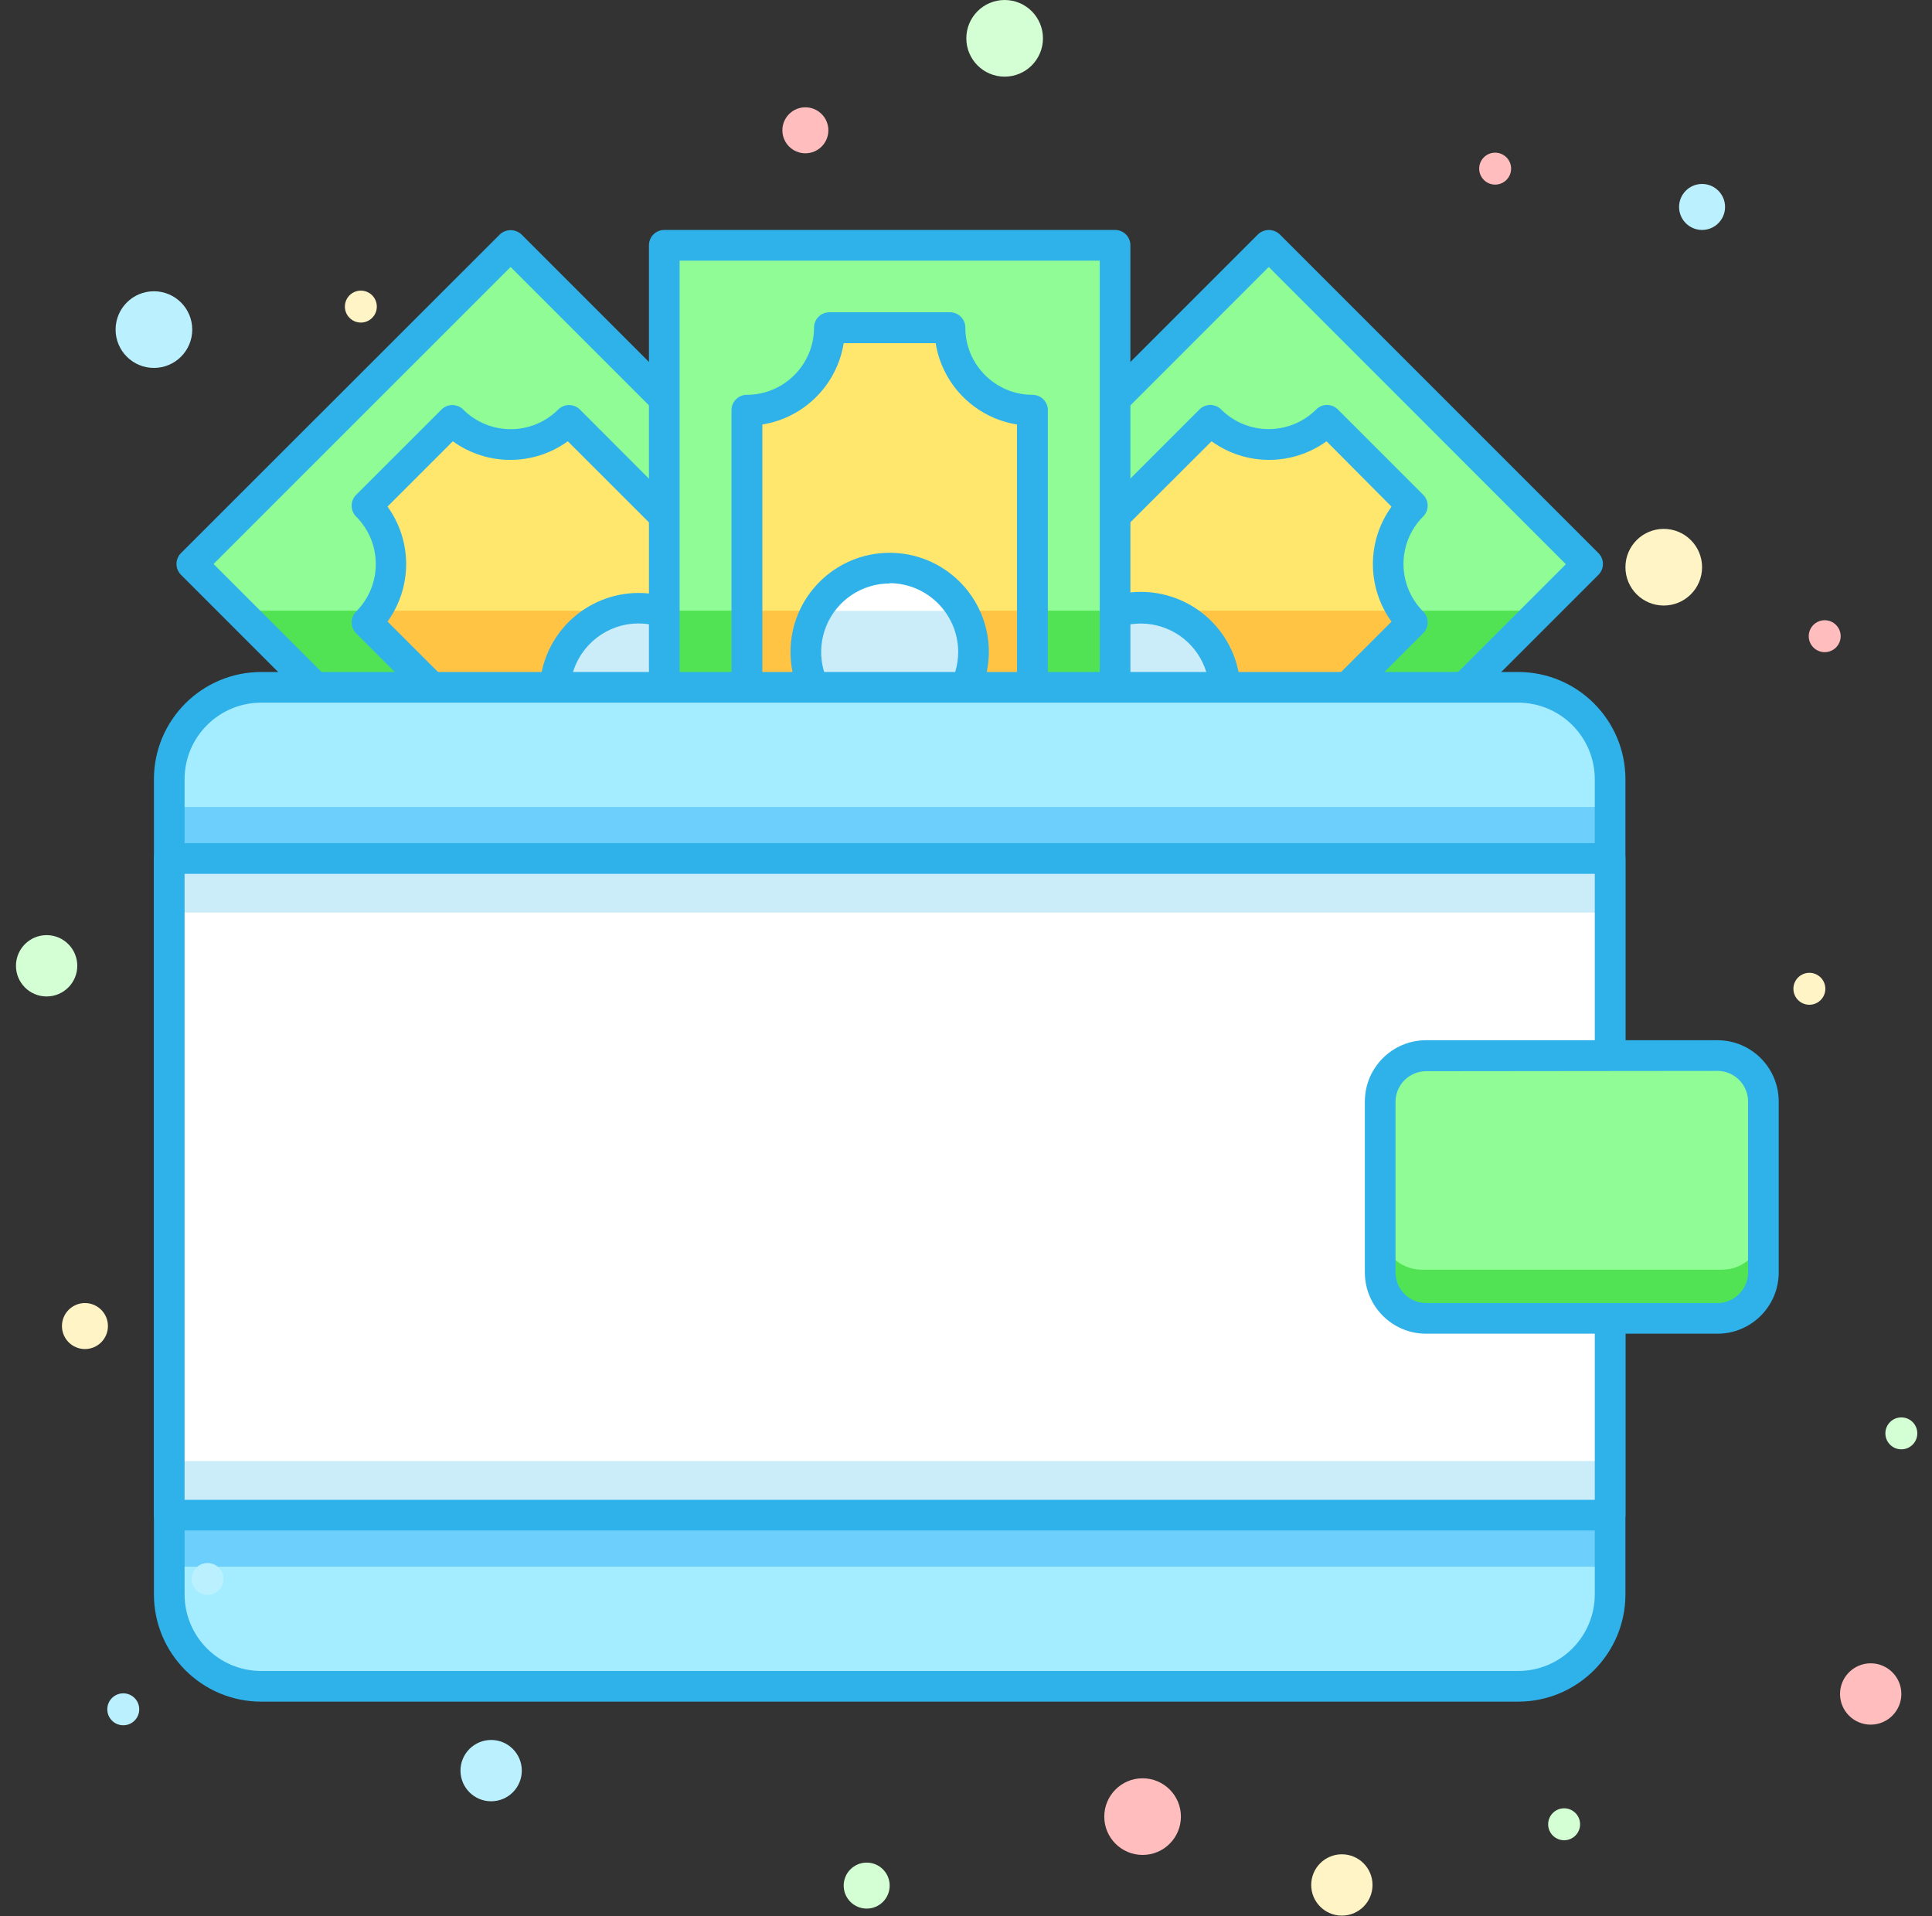<svg width="121" height="120" viewBox="0 0 121 120" fill="none" xmlns="http://www.w3.org/2000/svg">
<rect x="0" y="0" width="121" height="120" fill="#333333" stroke="none"/>
<g id="Frame 14768">
<path id="&#231;&#159;&#169;&#229;&#189;&#162;" d="M67.978 51.357L31.984 15.363L12.02 35.327L48.014 71.322L67.978 51.357Z" fill="#90FC95"/>
<path id="&#232;&#183;&#175;&#229;&#190;&#132;" d="M67.975 51.36L54.861 38.242H16.36C15.912 38.242 15.465 38.271 15.021 38.328L48.011 71.318L67.975 51.36Z" fill="#52E355"/>
<path id="&#229;&#189;&#162;&#231;&#138;&#182;" d="M48.011 72.278C47.757 72.277 47.514 72.175 47.334 71.995L11.334 35.995C11.154 35.815 11.053 35.571 11.053 35.316C11.053 35.061 11.154 34.817 11.334 34.637L31.302 14.683C31.683 14.323 32.279 14.323 32.661 14.683L68.661 50.683C68.841 50.863 68.942 51.108 68.942 51.362C68.942 51.617 68.841 51.861 68.661 52.042L48.688 72C48.508 72.178 48.265 72.278 48.011 72.278ZM13.374 35.318L48.011 69.955L66.616 51.36L31.979 16.718L13.374 35.318Z" fill="#2FB1EA"/>
<path id="&#232;&#183;&#175;&#229;&#190;&#132;_2" d="M57.006 55.008L51.664 60.35C49.645 58.332 46.372 58.332 44.353 60.35L22.984 38.981C24.996 36.963 24.996 33.698 22.984 31.68L28.326 26.328C30.345 28.346 33.618 28.346 35.637 26.328L57.006 47.698C54.988 49.716 54.988 52.989 57.006 55.008Z" fill="#FFE76E"/>
<path id="&#232;&#183;&#175;&#229;&#190;&#132;_3" d="M44.353 60.35C46.372 58.332 49.645 58.332 51.664 60.35L57.006 55.008C54.988 52.989 54.988 49.716 57.006 47.698L47.56 38.242H23.593C23.413 38.506 23.209 38.754 22.984 38.981L44.353 60.35Z" fill="#FFC444"/>
<path id="&#229;&#189;&#162;&#231;&#138;&#182;_2" d="M51.664 61.311C51.41 61.309 51.167 61.208 50.987 61.027C49.343 59.384 46.679 59.384 45.035 61.027C44.654 61.387 44.058 61.387 43.677 61.027L22.303 39.658C22.122 39.477 22.021 39.233 22.021 38.978C22.021 38.724 22.122 38.479 22.303 38.299C23.946 36.655 23.946 33.991 22.303 32.347C22.122 32.167 22.021 31.923 22.021 31.668C22.021 31.413 22.122 31.169 22.303 30.989L27.65 25.646C27.83 25.466 28.074 25.365 28.329 25.365C28.584 25.365 28.828 25.466 29.008 25.646C30.653 27.287 33.315 27.287 34.96 25.646C35.14 25.466 35.385 25.365 35.639 25.365C35.894 25.365 36.139 25.466 36.319 25.646L57.688 47.04C57.868 47.22 57.97 47.464 57.97 47.719C57.97 47.974 57.868 48.218 57.688 48.398C56.045 50.042 56.045 52.707 57.688 54.35C57.868 54.531 57.97 54.775 57.97 55.03C57.97 55.284 57.868 55.529 57.688 55.709L52.36 61.032C52.175 61.215 51.924 61.316 51.664 61.311ZM48.007 57.874C49.302 57.87 50.565 58.28 51.611 59.045L55.701 54.955C54.146 52.807 54.146 49.903 55.701 47.755L35.56 27.634C33.412 29.187 30.509 29.187 28.36 27.634L24.27 31.723C25.826 33.871 25.826 36.775 24.27 38.923L44.407 59.04C45.454 58.279 46.717 57.872 48.011 57.878L48.007 57.874Z" fill="#2FB1EA"/>
<path id="&#230;&#164;&#173;&#229;&#156;&#134;&#229;&#189;&#162;" d="M43.71 47.055C45.761 45.004 45.761 41.679 43.71 39.629C41.659 37.578 38.334 37.578 36.283 39.629C34.233 41.679 34.233 45.004 36.283 47.055C38.334 49.105 41.659 49.105 43.71 47.055Z" fill="#CBECF9"/>
<path id="&#229;&#189;&#162;&#231;&#138;&#182;_3" d="M39.995 49.546C37.034 49.542 34.488 47.448 33.914 44.544C33.339 41.639 34.896 38.733 37.632 37.603C40.369 36.473 43.523 37.432 45.165 39.895C46.808 42.359 46.482 45.639 44.387 47.731C43.223 48.896 41.642 49.549 39.995 49.546ZM39.995 39.043C38.053 39.042 36.352 40.347 35.849 42.223C35.346 44.099 36.166 46.08 37.848 47.051C39.531 48.022 41.656 47.742 43.029 46.368C44.255 45.141 44.622 43.295 43.958 41.692C43.294 40.089 41.73 39.044 39.995 39.043Z" fill="#2FB1EA"/>
<path id="&#231;&#159;&#169;&#229;&#189;&#162;_2" d="M63.427 71.322L99.421 35.328L79.457 15.364L43.463 51.358L63.427 71.322Z" fill="#90FC95"/>
<path id="&#232;&#183;&#175;&#229;&#190;&#132;_4" d="M63.429 71.318L96.419 38.328C95.975 38.271 95.528 38.242 95.08 38.242H56.579L43.466 51.36L63.429 71.318Z" fill="#52E355"/>
<path id="&#229;&#189;&#162;&#231;&#138;&#182;_4" d="M63.429 72.278C63.175 72.277 62.931 72.175 62.752 71.995L42.789 52.032C42.609 51.852 42.507 51.608 42.507 51.353C42.507 51.098 42.609 50.854 42.789 50.674L78.789 14.674C79.17 14.313 79.766 14.313 80.147 14.674L100.11 34.637C100.291 34.817 100.392 35.061 100.392 35.316C100.392 35.571 100.291 35.815 100.11 35.995L64.111 71.995C63.93 72.177 63.685 72.278 63.429 72.278ZM44.824 51.36L63.434 69.97L98.07 35.333L79.461 16.718L44.824 51.36Z" fill="#2FB1EA"/>
<path id="&#232;&#183;&#175;&#229;&#190;&#132;_5" d="M54.434 55.008L59.776 60.35C61.795 58.332 65.068 58.332 67.086 60.35L88.456 38.981C86.438 36.962 86.438 33.689 88.456 31.67L83.114 26.328C81.095 28.346 77.822 28.346 75.803 26.328L54.434 47.698C56.452 49.716 56.452 52.989 54.434 55.008Z" fill="#FFE76E"/>
<path id="&#232;&#183;&#175;&#229;&#190;&#132;_6" d="M54.433 55.008L59.776 60.35C61.795 58.332 65.067 58.332 67.086 60.35L88.456 38.981C88.23 38.754 88.026 38.506 87.846 38.242H63.88L54.424 47.698C56.445 49.714 56.449 52.987 54.433 55.008Z" fill="#FFC444"/>
<path id="&#229;&#189;&#162;&#231;&#138;&#182;_5" d="M67.086 61.31C66.832 61.309 66.589 61.208 66.409 61.027C64.766 59.384 62.101 59.384 60.457 61.027C60.076 61.387 59.48 61.387 59.099 61.027L53.752 55.68C53.572 55.5 53.47 55.256 53.47 55.001C53.47 54.746 53.572 54.502 53.752 54.322C55.395 52.678 55.395 50.013 53.752 48.37C53.572 48.19 53.47 47.945 53.47 47.69C53.47 47.436 53.572 47.191 53.752 47.011L75.121 25.642C75.301 25.461 75.546 25.36 75.801 25.36C76.055 25.36 76.3 25.461 76.48 25.642C78.125 27.282 80.787 27.282 82.432 25.642C82.612 25.461 82.856 25.36 83.111 25.36C83.366 25.36 83.61 25.461 83.79 25.642L89.133 30.984C89.313 31.164 89.414 31.408 89.414 31.663C89.414 31.918 89.313 32.162 89.133 32.342C87.49 33.986 87.49 36.651 89.133 38.294C89.313 38.474 89.414 38.719 89.414 38.974C89.414 39.228 89.313 39.473 89.133 39.653L67.763 61.022C67.585 61.204 67.341 61.308 67.086 61.31ZM55.72 54.955L59.809 59.045C61.957 57.488 64.862 57.488 67.009 59.045L87.15 38.928C85.595 36.78 85.595 33.876 87.15 31.728L83.08 27.634C80.931 29.187 78.028 29.187 75.88 27.634L55.72 47.75C57.275 49.898 57.275 52.802 55.72 54.95V54.955Z" fill="#2FB1EA"/>
<path id="&#230;&#164;&#173;&#229;&#156;&#134;&#229;&#189;&#162;_2" d="M75.159 47.05C77.21 44.999 77.21 41.675 75.159 39.624C73.108 37.573 69.783 37.573 67.733 39.624C65.682 41.675 65.682 44.999 67.733 47.05C69.783 49.101 73.108 49.101 75.159 47.05Z" fill="#CBECF9"/>
<path id="&#229;&#189;&#162;&#231;&#138;&#182;_6" d="M71.445 49.546C69.798 49.549 68.217 48.896 67.053 47.731C64.94 45.631 64.606 42.33 66.257 39.849C67.907 37.369 71.081 36.401 73.835 37.538C76.588 38.676 78.153 41.602 77.572 44.524C76.99 47.446 74.424 49.549 71.445 49.546ZM68.411 46.373C69.638 47.6 71.484 47.968 73.088 47.304C74.692 46.64 75.738 45.075 75.738 43.339C75.738 41.603 74.692 40.038 73.088 39.374C71.484 38.71 69.638 39.078 68.411 40.306C66.752 41.988 66.752 44.691 68.411 46.373Z" fill="#2FB1EA"/>
<path id="&#231;&#159;&#169;&#229;&#189;&#162;_3" d="M69.837 66.264V15.36L41.603 15.36V66.264H69.837Z" fill="#90FC95"/>
<path id="&#231;&#159;&#169;&#229;&#189;&#162;_4" d="M69.837 38.242H41.603V66.264H69.837V38.242Z" fill="#52E355"/>
<path id="&#229;&#189;&#162;&#231;&#138;&#182;_7" d="M69.837 67.2H41.603C41.073 67.2 40.643 66.77 40.643 66.24V15.36C40.643 14.83 41.073 14.4 41.603 14.4H69.837C70.367 14.4 70.797 14.83 70.797 15.36V66.24C70.797 66.77 70.367 67.2 69.837 67.2ZM42.563 65.28H68.877V16.32H42.563V65.28Z" fill="#2FB1EA"/>
<path id="&#232;&#183;&#175;&#229;&#190;&#132;_7" d="M59.498 61.094H51.943C51.943 58.239 49.628 55.925 46.773 55.925V25.685C49.628 25.685 51.943 23.37 51.943 20.515H59.498C59.498 23.37 61.812 25.685 64.667 25.685V55.925C61.812 55.925 59.498 58.239 59.498 61.094Z" fill="#FFE76E"/>
<path id="&#232;&#183;&#175;&#229;&#190;&#132;_8" d="M51.943 61.094H59.498C59.498 58.239 61.812 55.925 64.667 55.925V38.242H46.773V55.925C49.628 55.925 51.943 58.239 51.943 61.094Z" fill="#FFC444"/>
<path id="&#229;&#189;&#162;&#231;&#138;&#182;_8" d="M59.498 62.054H51.943C51.412 62.054 50.983 61.625 50.983 61.094C50.98 58.771 49.097 56.887 46.773 56.885C46.243 56.885 45.813 56.455 45.813 55.925V25.685C45.813 25.155 46.243 24.725 46.773 24.725C49.097 24.722 50.98 22.839 50.983 20.515C50.983 19.985 51.412 19.555 51.943 19.555H59.498C60.028 19.555 60.458 19.985 60.458 20.515C60.46 22.839 62.344 24.722 64.667 24.725C65.198 24.725 65.627 25.155 65.627 25.685V55.925C65.627 56.455 65.198 56.885 64.667 56.885C62.344 56.887 60.46 58.771 60.458 61.094C60.458 61.625 60.028 62.054 59.498 62.054ZM52.826 60.134H58.6C59.02 57.516 61.074 55.462 63.693 55.042V26.582C61.074 26.162 59.02 24.108 58.6 21.49H52.84C52.42 24.108 50.366 26.162 47.747 26.582V55.037C50.368 55.458 52.422 57.514 52.84 60.134H52.826Z" fill="#2FB1EA"/>
<path id="&#230;&#164;&#173;&#229;&#156;&#134;&#229;&#189;&#162;_3" d="M55.72 46.061C58.62 46.061 60.971 43.71 60.971 40.81C60.971 37.909 58.62 35.558 55.72 35.558C52.82 35.558 50.469 37.909 50.469 40.81C50.469 43.71 52.82 46.061 55.72 46.061Z" fill="white"/>
<path id="&#232;&#183;&#175;&#229;&#190;&#132;_9" d="M55.72 46.08C57.586 46.082 59.312 45.092 60.254 43.482C61.196 41.871 61.211 39.881 60.294 38.256H51.146C50.229 39.881 50.244 41.871 51.186 43.482C52.128 45.092 53.854 46.082 55.72 46.08Z" fill="#CBECF9"/>
<path id="&#229;&#189;&#162;&#231;&#138;&#182;_9" d="M55.72 47.04C52.293 47.04 49.514 44.265 49.509 40.838C49.504 37.412 52.274 34.628 55.701 34.618C59.127 34.607 61.915 37.373 61.931 40.8C61.931 44.235 59.155 47.024 55.72 47.04ZM55.72 36.538C53.982 36.538 52.415 37.586 51.753 39.193C51.09 40.8 51.463 42.648 52.696 43.873C53.929 45.098 55.78 45.458 57.382 44.785C58.985 44.112 60.023 42.538 60.011 40.8C59.99 38.44 58.08 36.534 55.72 36.518V36.538Z" fill="#2FB1EA"/>
<path id="&#231;&#159;&#169;&#229;&#189;&#162;_5" d="M95.08 43.042H16.36C13.179 43.042 10.6 45.62 10.6 48.802V99.84C10.6 103.021 13.179 105.6 16.36 105.6H95.08C98.261 105.6 100.84 103.021 100.84 99.84V48.802C100.84 45.62 98.261 43.042 95.08 43.042Z" fill="#A4ECFF"/>
<path id="&#231;&#159;&#169;&#229;&#189;&#162;_6" d="M100.84 50.534H10.6V98.107H100.84V50.534Z" fill="#6DD0FC"/>
<path id="&#229;&#189;&#162;&#231;&#138;&#182;_10" d="M95.08 106.56H16.36C12.649 106.56 9.64 103.551 9.64 99.84V48.802C9.64 45.09 12.649 42.082 16.36 42.082H95.08C98.791 42.082 101.8 45.09 101.8 48.802V99.84C101.8 103.551 98.791 106.56 95.08 106.56ZM16.36 44.002C13.709 44.002 11.56 46.151 11.56 48.802V99.84C11.56 102.491 13.709 104.64 16.36 104.64H95.08C97.731 104.64 99.88 102.491 99.88 99.84V48.802C99.88 46.151 97.731 44.002 95.08 44.002H16.36Z" fill="#2FB1EA"/>
<path id="&#231;&#159;&#169;&#229;&#189;&#162;_7" d="M100.84 53.76H10.6V94.882H100.84V53.76Z" fill="#CBECF9"/>
<path id="&#231;&#159;&#169;&#229;&#189;&#162;_8" d="M100.84 57.144H10.6V91.493H100.84V57.144Z" fill="white"/>
<path id="&#229;&#189;&#162;&#231;&#138;&#182;_11" d="M100.84 95.842H10.6C10.07 95.842 9.64 95.412 9.64 94.882V53.76C9.64 53.23 10.07 52.8 10.6 52.8H100.84C101.37 52.8 101.8 53.23 101.8 53.76V94.882C101.8 95.412 101.37 95.842 100.84 95.842ZM11.56 93.922H99.88V54.72H11.56V93.922Z" fill="#2FB1EA"/>
<path id="&#231;&#159;&#169;&#229;&#189;&#162;_9" d="M107.56 66.101H89.339C87.748 66.101 86.459 67.39 86.459 68.981V79.661C86.459 81.251 87.748 82.541 89.339 82.541H107.56C109.15 82.541 110.44 81.251 110.44 79.661V68.981C110.44 67.39 109.15 66.101 107.56 66.101Z" fill="#52E355"/>
<path id="&#231;&#159;&#169;&#229;&#189;&#162;_10" d="M107.838 66.101H89.061C87.624 66.101 86.459 67.266 86.459 68.702V76.91C86.459 78.347 87.624 79.512 89.061 79.512H107.838C109.275 79.512 110.44 78.347 110.44 76.91V68.702C110.44 67.266 109.275 66.101 107.838 66.101Z" fill="#90FC95"/>
<path id="&#229;&#189;&#162;&#231;&#138;&#182;_12" d="M107.56 83.52H89.32C87.199 83.52 85.48 81.801 85.48 79.68V68.981C85.48 66.86 87.199 65.141 89.32 65.141H107.56C109.681 65.141 111.4 66.86 111.4 68.981V79.68C111.4 81.801 109.681 83.52 107.56 83.52ZM89.32 67.08C88.26 67.08 87.4 67.94 87.4 69V79.68C87.4 80.74 88.26 81.6 89.32 81.6H107.56C108.62 81.6 109.48 80.74 109.48 79.68V68.981C109.48 67.92 108.62 67.061 107.56 67.061L89.32 67.08Z" fill="#2FB1EA"/>
<path id="&#230;&#164;&#173;&#229;&#156;&#134;&#229;&#189;&#162;_4" d="M62.92 4.8C64.246 4.8 65.32 3.725 65.32 2.4C65.32 1.075 64.246 0 62.92 0C61.594 0 60.52 1.075 60.52 2.4C60.52 3.725 61.594 4.8 62.92 4.8Z" fill="#D4FFD4"/>
<path id="&#230;&#164;&#173;&#229;&#156;&#134;&#229;&#189;&#162;_5" d="M2.92 62.4C3.98 62.4 4.84 61.54 4.84 60.48C4.84 59.42 3.98 58.56 2.92 58.56C1.86 58.56 1 59.42 1 60.48C1 61.54 1.86 62.4 2.92 62.4Z" fill="#D4FFD4"/>
<path id="&#230;&#164;&#173;&#229;&#156;&#134;&#229;&#189;&#162;_6" d="M54.28 119.52C55.075 119.52 55.72 118.875 55.72 118.08C55.72 117.285 55.075 116.64 54.28 116.64C53.485 116.64 52.84 117.285 52.84 118.08C52.84 118.875 53.485 119.52 54.28 119.52Z" fill="#D4FFD4"/>
<path id="&#230;&#164;&#173;&#229;&#156;&#134;&#229;&#189;&#162;_7" d="M119.08 90.76C119.632 90.76 120.08 90.312 120.08 89.76C120.08 89.208 119.632 88.76 119.08 88.76C118.528 88.76 118.08 89.208 118.08 89.76C118.08 90.312 118.528 90.76 119.08 90.76Z" fill="#D4FFD4"/>
<path id="&#230;&#164;&#173;&#229;&#156;&#134;&#229;&#189;&#162;_8" d="M97.96 115.24C98.512 115.24 98.96 114.792 98.96 114.24C98.96 113.688 98.512 113.24 97.96 113.24C97.408 113.24 96.96 113.688 96.96 114.24C96.96 114.792 97.408 115.24 97.96 115.24Z" fill="#D4FFD4"/>
<path id="&#230;&#164;&#173;&#229;&#156;&#134;&#229;&#189;&#162;_9" d="M71.56 116.16C72.886 116.16 73.96 115.085 73.96 113.76C73.96 112.435 72.886 111.36 71.56 111.36C70.235 111.36 69.16 112.435 69.16 113.76C69.16 115.085 70.235 116.16 71.56 116.16Z" fill="#FFBDBD"/>
<path id="&#230;&#164;&#173;&#229;&#156;&#134;&#229;&#189;&#162;_10" d="M117.16 108C118.221 108 119.08 107.14 119.08 106.08C119.08 105.02 118.221 104.16 117.16 104.16C116.1 104.16 115.24 105.02 115.24 106.08C115.24 107.14 116.1 108 117.16 108Z" fill="#FFBDBD"/>
<path id="&#230;&#164;&#173;&#229;&#156;&#134;&#229;&#189;&#162;_11" d="M50.44 9.6C51.235 9.6 51.88 8.955 51.88 8.16C51.88 7.365 51.235 6.72 50.44 6.72C49.645 6.72 49 7.365 49 8.16C49 8.955 49.645 9.6 50.44 9.6Z" fill="#FFBDBD"/>
<path id="&#230;&#164;&#173;&#229;&#156;&#134;&#229;&#189;&#162;_12" d="M93.64 11.56C94.192 11.56 94.64 11.112 94.64 10.56C94.64 10.008 94.192 9.56 93.64 9.56C93.088 9.56 92.64 10.008 92.64 10.56C92.64 11.112 93.088 11.56 93.64 11.56Z" fill="#FFBDBD"/>
<path id="&#230;&#164;&#173;&#229;&#156;&#134;&#229;&#189;&#162;_13" d="M114.28 40.84C114.832 40.84 115.28 40.392 115.28 39.84C115.28 39.288 114.832 38.84 114.28 38.84C113.728 38.84 113.28 39.288 113.28 39.84C113.28 40.392 113.728 40.84 114.28 40.84Z" fill="#FFBDBD"/>
<path id="&#230;&#164;&#173;&#229;&#156;&#134;&#229;&#189;&#162;_14" d="M9.64 23.04C10.966 23.04 12.04 21.965 12.04 20.64C12.04 19.314 10.966 18.24 9.64 18.24C8.315 18.24 7.24 19.314 7.24 20.64C7.24 21.965 8.315 23.04 9.64 23.04Z" fill="#BBF1FF"/>
<path id="&#230;&#164;&#173;&#229;&#156;&#134;&#229;&#189;&#162;_15" d="M30.76 112.8C31.82 112.8 32.68 111.94 32.68 110.88C32.68 109.82 31.82 108.96 30.76 108.96C29.7 108.96 28.84 109.82 28.84 110.88C28.84 111.94 29.7 112.8 30.76 112.8Z" fill="#BBF1FF"/>
<path id="&#230;&#164;&#173;&#229;&#156;&#134;&#229;&#189;&#162;_16" d="M106.6 14.4C107.395 14.4 108.04 13.755 108.04 12.96C108.04 12.165 107.395 11.52 106.6 11.52C105.805 11.52 105.16 12.165 105.16 12.96C105.16 13.755 105.805 14.4 106.6 14.4Z" fill="#BBF1FF"/>
<path id="&#230;&#164;&#173;&#229;&#156;&#134;&#229;&#189;&#162;_17" d="M7.72 108.04C8.273 108.04 8.72 107.592 8.72 107.04C8.72 106.488 8.273 106.04 7.72 106.04C7.168 106.04 6.72 106.488 6.72 107.04C6.72 107.592 7.168 108.04 7.72 108.04Z" fill="#BBF1FF"/>
<path id="&#230;&#164;&#173;&#229;&#156;&#134;&#229;&#189;&#162;_18" d="M13 99.88C13.552 99.88 14 99.432 14 98.88C14 98.328 13.552 97.88 13 97.88C12.448 97.88 12 98.328 12 98.88C12 99.432 12.448 99.88 13 99.88Z" fill="#BBF1FF"/>
<path id="&#230;&#164;&#173;&#229;&#156;&#134;&#229;&#189;&#162;_19" d="M104.2 37.92C105.525 37.92 106.6 36.846 106.6 35.52C106.6 34.194 105.525 33.12 104.2 33.12C102.874 33.12 101.8 34.194 101.8 35.52C101.8 36.846 102.874 37.92 104.2 37.92Z" fill="#FFF4C5"/>
<path id="&#230;&#164;&#173;&#229;&#156;&#134;&#229;&#189;&#162;_20" d="M84.04 119.96C85.1 119.96 85.96 119.1 85.96 118.04C85.96 116.98 85.1 116.12 84.04 116.12C82.98 116.12 82.12 116.98 82.12 118.04C82.12 119.1 82.98 119.96 84.04 119.96Z" fill="#FFF4C5"/>
<path id="&#230;&#164;&#173;&#229;&#156;&#134;&#229;&#189;&#162;_21" d="M5.32 84.48C6.115 84.48 6.76 83.835 6.76 83.04C6.76 82.245 6.115 81.6 5.32 81.6C4.525 81.6 3.88 82.245 3.88 83.04C3.88 83.835 4.525 84.48 5.32 84.48Z" fill="#FFF4C5"/>
<path id="&#230;&#164;&#173;&#229;&#156;&#134;&#229;&#189;&#162;_22" d="M22.6 20.2C23.152 20.2 23.6 19.752 23.6 19.2C23.6 18.648 23.152 18.2 22.6 18.2C22.048 18.2 21.6 18.648 21.6 19.2C21.6 19.752 22.048 20.2 22.6 20.2Z" fill="#FFF4C5"/>
<path id="&#230;&#164;&#173;&#229;&#156;&#134;&#229;&#189;&#162;_23" d="M113.32 62.92C113.872 62.92 114.32 62.472 114.32 61.92C114.32 61.368 113.872 60.92 113.32 60.92C112.768 60.92 112.32 61.368 112.32 61.92C112.32 62.472 112.768 62.92 113.32 62.92Z" fill="#FFF4C5"/>
</g>
</svg>
